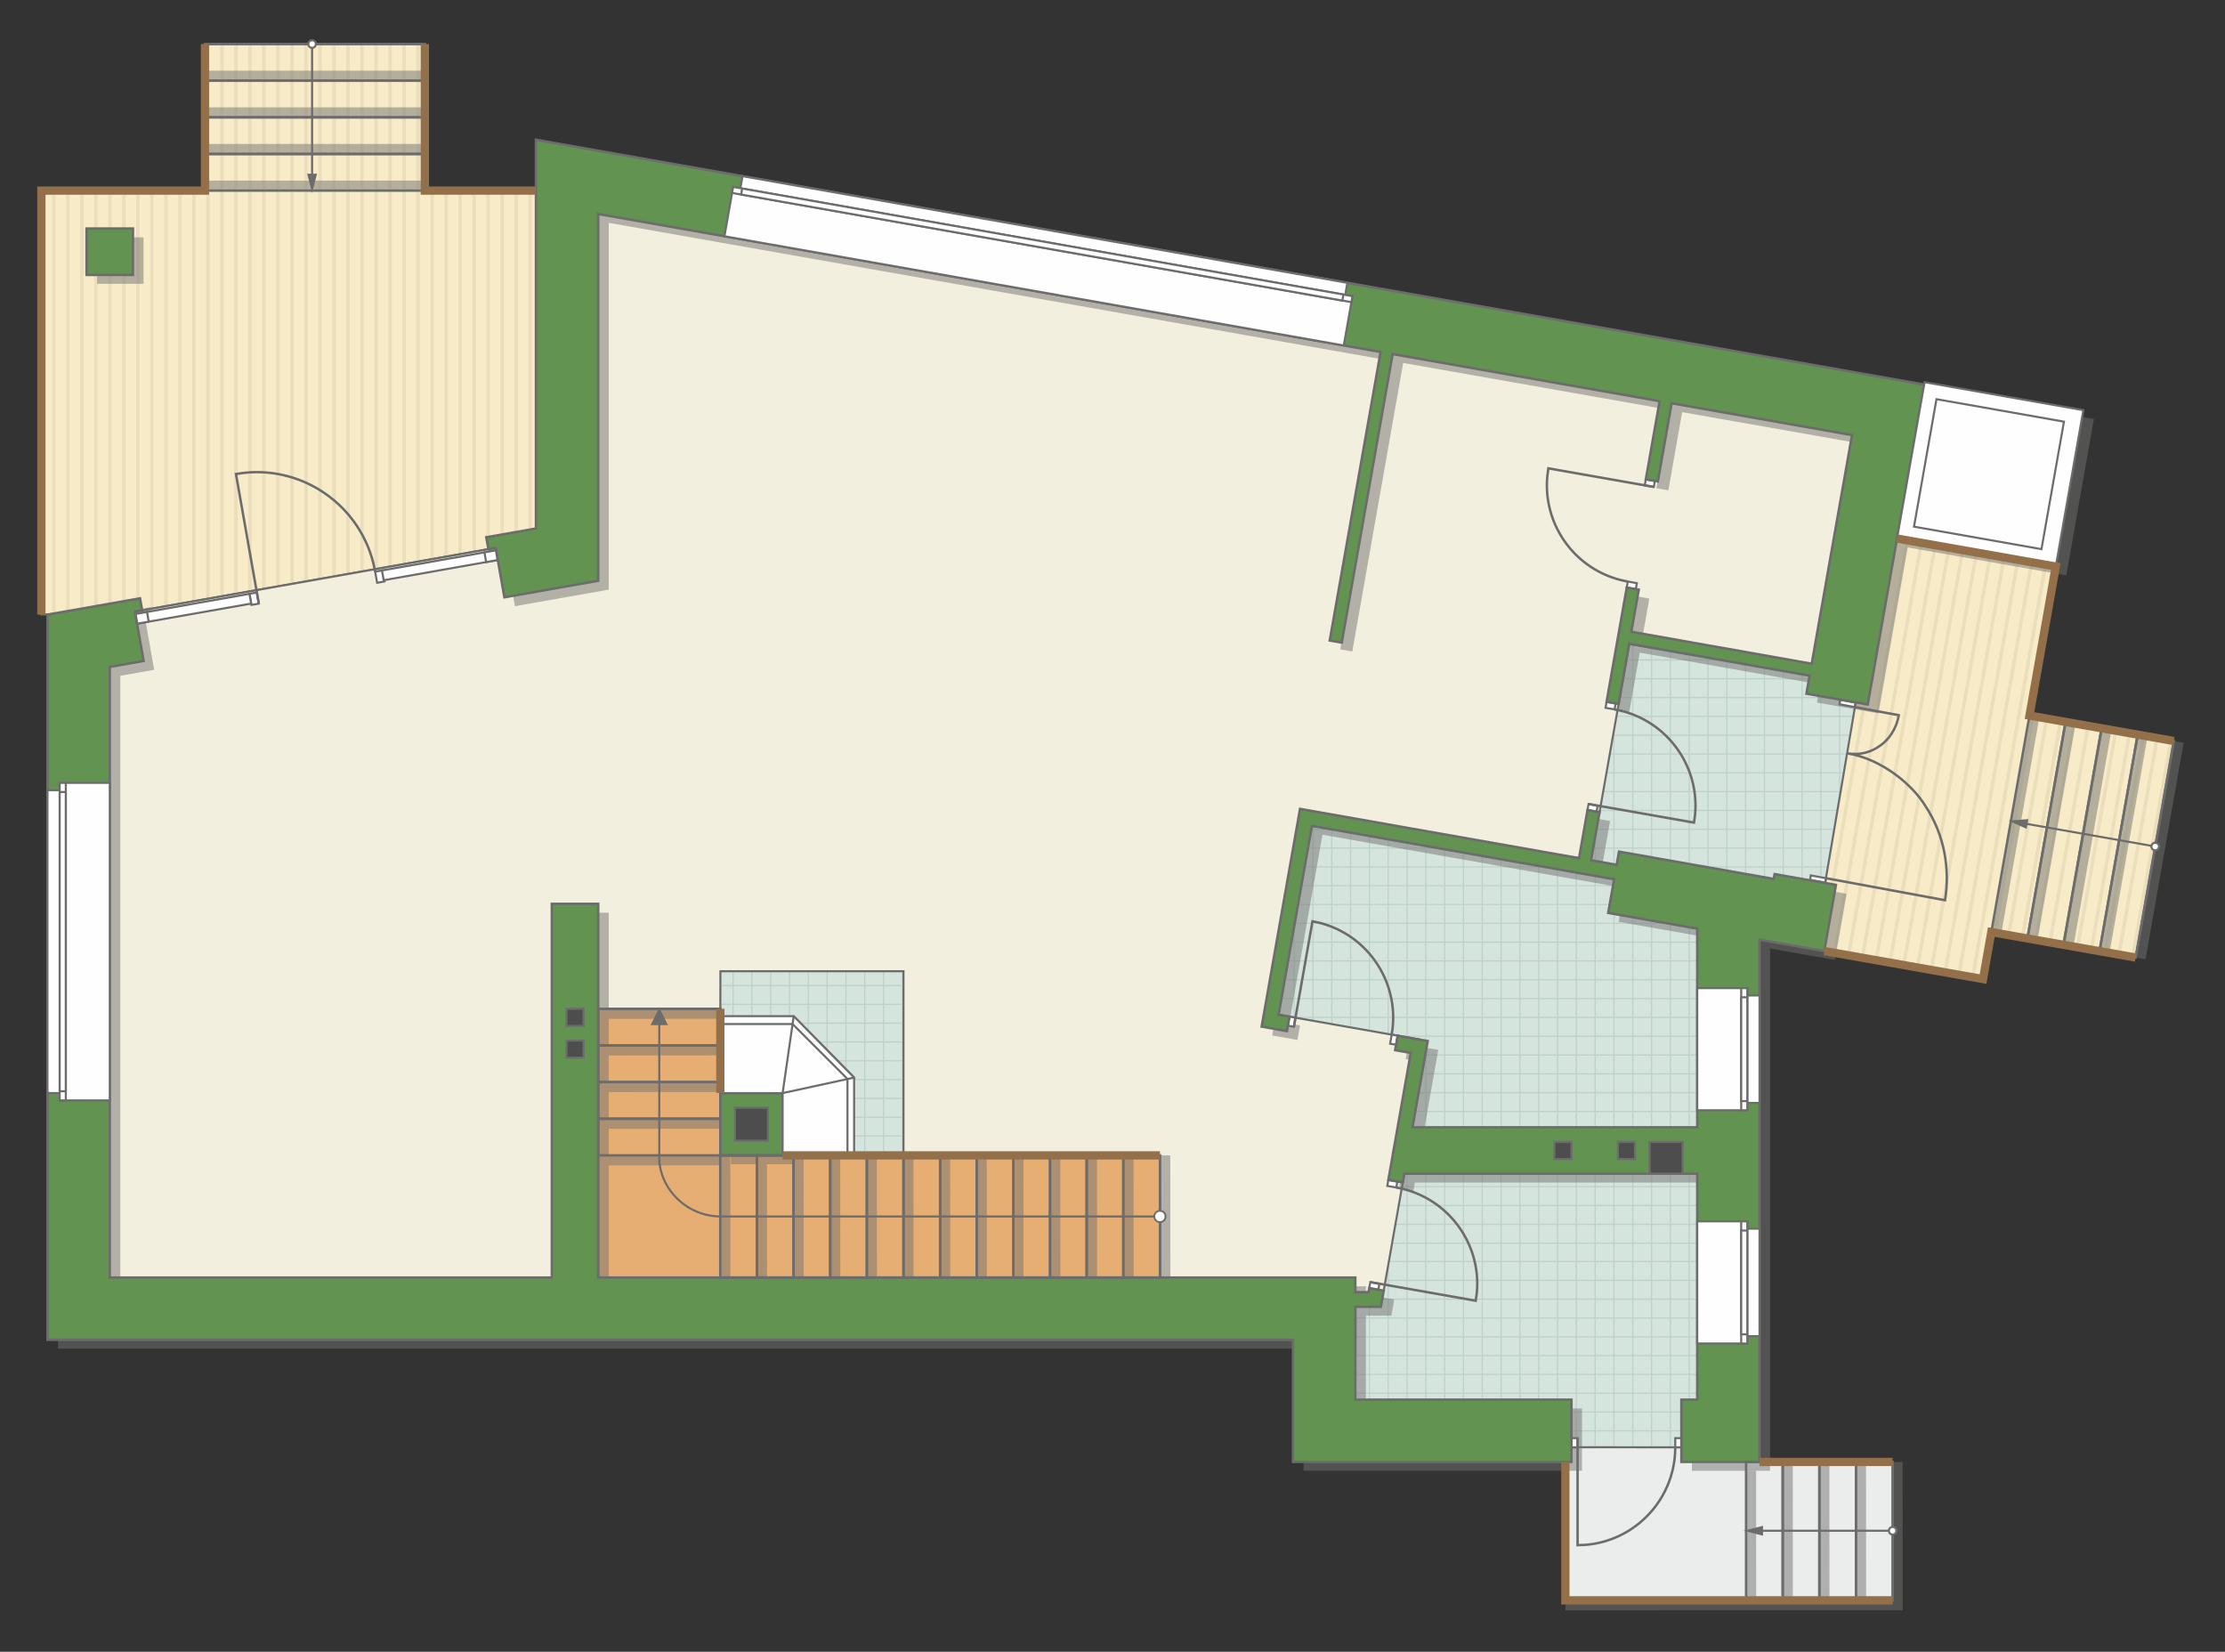 <?xml version="1.0" encoding="UTF-8"?>
<!DOCTYPE svg PUBLIC "-//W3C//DTD SVG 1.1//EN" "http://www.w3.org/Graphics/SVG/1.1/DTD/svg11.dtd">
<!-- Creator: CorelDRAW 2019 (64-Bit) -->
<svg xmlns="http://www.w3.org/2000/svg" xml:space="preserve" width="182.123mm" height="135.188mm" version="1.1" style="shape-rendering:geometricPrecision; text-rendering:geometricPrecision; image-rendering:optimizeQuality; fill-rule:evenodd; clip-rule:evenodd"
viewBox="0 0 19844.74 14730.57"
 xmlns:xlink="http://www.w3.org/1999/xlink"
 xmlns:xodm="http://www.corel.com/coreldraw/odm/2003">
 <rect x="0" y="0" width="19844.74" height="14730.57" fill="#333333" stroke="none"/>
 <defs>
  <style type="text/css">
   <![CDATA[
    .str5 {stroke:#94704A;stroke-width:73.76;stroke-miterlimit:22.926}
    .str1 {stroke:#6C6C6C;stroke-width:18.4;stroke-miterlimit:22.926}
    .str2 {stroke:#6C6C6C;stroke-width:18.45;stroke-miterlimit:22.926}
    .str3 {stroke:#6C6C6C;stroke-width:21.79;stroke-miterlimit:22.926}
    .str0 {stroke:#BDD2C8;stroke-width:10.9;stroke-miterlimit:22.926}
    .str4 {stroke:#6C6C6C;stroke-width:18.4;stroke-linejoin:round;stroke-miterlimit:22.926}
    .fil1 {fill:none}
    .fil9 {fill:#FEFEFE}
    .fil0 {fill:#D6E4DE}
    .fil11 {fill:#4D4D4D}
    .fil10 {fill:#629351}
    .fil14 {fill:#6C6C6C}
    .fil5 {fill:#E6AE73}
    .fil4 {fill:#EADEBC}
    .fil6 {fill:#EBECEC}
    .fil7 {fill:#F2EFDE}
    .fil3 {fill:#F8EBC7}
    .fil13 {fill:white}
    .fil2 {fill:white}
    .fil12 {fill:#6C6C6C;fill-rule:nonzero}
    .fil8 {fill:#727271;fill-opacity:0.502}
   ]]>
  </style>
    <clipPath id="id0">
     <path d="M8058.25 10303.9l-1632.82 0 0 -1642.5 1632.82 0 0 1642.5z"/>
    </clipPath>
    <clipPath id="id1">
     <path d="M15149.04 12909.88l-3068.43 -5.67 8.2 -1249.83 227.08 0 209.32 -1187.04 208.66 -1183.34 -1329.79 -234.49 295.29 -1674.45 2491.23 296.93 340.4 -1930.59 1608.78 284.37 411.51 238.15 -272.51 1610.84 -1141.18 405.46 11.43 4629.66z"/>
    </clipPath>
    <clipPath id="id2">
     <path d="M369.04 1699.94l1459.12 -0.03 0 -1306.98 1960.9 0 0 1306.98 990.91 -0.03 0 3013.41 -358.82 172.76 -3217.79 568.46 -834.39 25.63 0.05 -3780.2z"/>
    </clipPath>
    <clipPath id="id3">
     <path d="M16551.29 6263.92l367.14 -1454.62 1415.73 249.64 -233.17 1322.48 1287.09 226.98 -340.41 1931.05 -1287.2 -226.97 -73.77 418.86 -1415.88 -249.64 8.03 -610.3 272.44 -1607.47z"/>
    </clipPath>
 </defs>
 <g id="пол">
  <g id="_953937712">
   <polygon class="fil0" points="8058.25,10303.9 6425.44,10303.9 6425.44,8661.4 8058.25,8661.4 "/>
   <g style="clip-path:url(#id0)">
    <g>
     <path id="1" class="fil1 str0" d="M9554.48 11133.82l0 -6739.63m-167.78 6739.63l0 -6739.63m-167.78 6739.63l0 -6739.63m-167.78 6739.63l0 -6739.63m-167.78 6739.63l0 -6739.63m-167.78 6739.63l0 -6739.63m-167.78 6739.63l0 -6739.63m-167.78 6739.63l0 -6739.63m2516.64 6739.72l0 -6739.63m-167.78 6739.63l0 -6739.63m-167.78 6739.63l0 -6739.63m-167.78 6739.63l0 -6739.63m-167.78 6739.63l0 -6739.63m-167.78 6739.63l0 -6739.63m-167.78 6739.63l0 -6739.63m-167.78 6739.63l0 -6739.63m2516.73 6739.55l0 -6739.63m-167.78 6739.63l0 -6739.63m-167.78 6739.63l0 -6739.63m-167.78 6739.63l0 -6739.63m-167.78 6739.63l0 -6739.63m-167.78 6739.63l0 -6739.63m-167.78 6739.63l0 -6739.63m-167.78 6739.63l0 -6739.63m2516.64 6739.72l0 -6739.63m-167.78 6739.63l0 -6739.63m-167.78 6739.63l0 -6739.63m-167.78 6739.63l0 -6739.63m-167.78 6739.63l0 -6739.63m-167.78 6739.63l0 -6739.63m-167.78 6739.63l0 -6739.63m-167.78 6739.63l0 -6739.63"/>
     <path class="fil1 str0" d="M15117.77 8956.72l-11021.57 0m11021.57 167.78l-11021.57 0m11021.57 167.78l-11021.57 0m11021.57 167.78l-11021.57 0m11021.57 167.78l-11021.57 0m11021.57 167.78l-11021.57 0m11021.57 167.78l-11021.57 0m11021.57 167.78l-11021.57 0m11021.71 -2516.64l-11021.57 0m11021.57 167.78l-11021.57 0m11021.57 167.78l-11021.57 0m11021.57 167.78l-11021.57 0m11021.57 167.78l-11021.57 0m11021.57 167.78l-11021.57 0m11021.57 167.78l-11021.57 0m11021.57 167.78l-11021.57 0m11021.43 -2516.73l-11021.57 0m11021.57 167.78l-11021.57 0m11021.57 167.78l-11021.57 0m11021.57 167.78l-11021.57 0m11021.57 167.78l-11021.57 0m11021.57 167.78l-11021.57 0m11021.57 167.78l-11021.57 0m11021.57 167.78l-11021.57 0m11021.71 -2516.64l-11021.57 0m11021.57 167.78l-11021.57 0m11021.57 167.78l-11021.57 0m11021.57 167.78l-11021.57 0m11021.57 167.78l-11021.57 0m11021.57 167.78l-11021.57 0m11021.57 167.78l-11021.57 0m11021.57 167.78l-11021.57 0"/>
     <path class="fil1 str0" d="M14755.55 11133.91l0 -6739.63m-167.78 6739.63l0 -6739.63m-167.78 6739.63l0 -6739.63m-167.78 6739.63l0 -6739.63m-167.78 6739.63l0 -6739.63m-167.78 6739.63l0 -6739.63m-167.78 6739.63l0 -6739.63m-167.78 6739.63l0 -6739.63m1342.17 6739.72l0 -6739.63"/>
     <path class="fil1 str0" d="M4189.48 11205.3l0 -6739.63m-167.78 6739.63l0 -6739.63m-167.78 6739.63l0 -6739.63m-167.78 6739.63l0 -6739.63m-167.78 6739.63l0 -6739.63m-167.78 6739.63l0 -6739.63m-167.78 6739.63l0 -6739.63m-167.78 6739.63l0 -6739.63m2516.64 6739.72l0 -6739.63m-167.78 6739.63l0 -6739.63m-167.78 6739.63l0 -6739.63m-167.78 6739.63l0 -6739.63m-167.78 6739.63l0 -6739.63m-167.78 6739.63l0 -6739.63m-167.78 6739.63l0 -6739.63m-167.78 6739.63l0 -6739.63m2516.73 6739.55l0 -6739.63m-167.78 6739.63l0 -6739.63m-167.78 6739.63l0 -6739.63m-167.78 6739.63l0 -6739.63m-167.78 6739.63l0 -6739.63m-167.78 6739.63l0 -6739.63m-167.78 6739.63l0 -6739.63m-167.78 6739.63l0 -6739.63m2516.64 6739.72l0 -6739.63m-167.78 6739.63l0 -6739.63m-167.78 6739.63l0 -6739.63m-167.78 6739.63l0 -6739.63m-167.78 6739.63l0 -6739.63m-167.78 6739.63l0 -6739.63m-167.78 6739.63l0 -6739.63m-167.78 6739.63l0 -6739.63"/>
    </g>
   </g>
   <polygon class="fil1" points="8058.25,10303.9 6425.44,10303.9 6425.44,8661.4 8058.25,8661.4 "/>
   <polygon class="fil0" points="15149.04,12909.88 12080.61,12904.21 12088.82,11654.38 12315.9,11654.38 12525.22,10467.35 12733.88,9284 11404.09,9049.52 11699.38,7375.07 14190.61,7671.99 14531.02,5741.4 16139.79,6025.77 16551.31,6263.92 16278.8,7874.76 15137.61,8280.22 "/>
   <g style="clip-path:url(#id1)">
    <g>
     <path id="1" class="fil1 str0" d="M17746.32 9912.07l-6739.63 0m6739.63 167.78l-6739.63 0m6739.63 167.78l-6739.63 0m6739.63 167.78l-6739.63 0m6739.63 167.78l-6739.63 0m6739.63 167.78l-6739.63 0m6739.63 167.78l-6739.63 0m6739.63 167.78l-6739.63 0m6739.72 -2516.64l-6739.63 0m6739.63 167.78l-6739.63 0m6739.63 167.78l-6739.63 0m6739.63 167.78l-6739.63 0m6739.63 167.78l-6739.63 0m6739.63 167.78l-6739.63 0m6739.63 167.78l-6739.63 0m6739.63 167.78l-6739.63 0m6739.55 -2516.73l-6739.63 0m6739.63 167.78l-6739.63 0m6739.63 167.78l-6739.63 0m6739.63 167.78l-6739.63 0m6739.63 167.78l-6739.63 0m6739.63 167.78l-6739.63 0m6739.63 167.78l-6739.63 0m6739.63 167.78l-6739.63 0m6739.72 -2516.64l-6739.63 0m6739.63 167.78l-6739.63 0m6739.63 167.78l-6739.63 0m6739.63 167.78l-6739.63 0m6739.63 167.78l-6739.63 0m6739.63 167.78l-6739.63 0m6739.63 167.78l-6739.63 0m6739.63 167.78l-6739.63 0"/>
     <path class="fil1 str0" d="M15569.22 4348.78l0 11021.57m167.78 -11021.57l0 11021.57m167.78 -11021.57l0 11021.57m167.78 -11021.57l0 11021.57m167.78 -11021.57l0 11021.57m167.78 -11021.57l0 11021.57m167.78 -11021.57l0 11021.57m167.78 -11021.57l0 11021.57m-2516.64 -11021.71l0 11021.57m167.78 -11021.57l0 11021.57m167.78 -11021.57l0 11021.57m167.78 -11021.57l0 11021.57m167.78 -11021.57l0 11021.57m167.78 -11021.57l0 11021.57m167.78 -11021.57l0 11021.57m167.78 -11021.57l0 11021.57m-2516.73 -11021.43l0 11021.57m167.78 -11021.57l0 11021.57m167.78 -11021.57l0 11021.57m167.78 -11021.57l0 11021.57m167.78 -11021.57l0 11021.57m167.78 -11021.57l0 11021.57m167.78 -11021.57l0 11021.57m167.78 -11021.57l0 11021.57m-2516.64 -11021.71l0 11021.57m167.78 -11021.57l0 11021.57m167.78 -11021.57l0 11021.57m167.78 -11021.57l0 11021.57m167.78 -11021.57l0 11021.57m167.78 -11021.57l0 11021.57m167.78 -11021.57l0 11021.57m167.78 -11021.57l0 11021.57"/>
     <path class="fil1 str0" d="M17746.4 4711.01l-6739.63 0m6739.63 167.78l-6739.63 0m6739.63 167.78l-6739.63 0m6739.63 167.78l-6739.63 0m6739.63 167.78l-6739.63 0m6739.63 167.78l-6739.63 0m6739.63 167.78l-6739.63 0m6739.63 167.78l-6739.63 0m6739.72 -1342.17l-6739.63 0"/>
     <path class="fil1 str0" d="M17817.8 15277.08l-6739.63 0m6739.63 167.78l-6739.63 0m6739.63 167.78l-6739.63 0m6739.63 167.78l-6739.63 0m6739.63 167.78l-6739.63 0m6739.63 167.78l-6739.63 0m6739.63 167.78l-6739.63 0m6739.63 167.78l-6739.63 0m6739.72 -2516.64l-6739.63 0m6739.63 167.78l-6739.63 0m6739.63 167.78l-6739.63 0m6739.63 167.78l-6739.63 0m6739.63 167.78l-6739.63 0m6739.63 167.78l-6739.63 0m6739.63 167.78l-6739.63 0m6739.63 167.78l-6739.63 0m6739.55 -2516.73l-6739.63 0m6739.63 167.78l-6739.63 0m6739.63 167.78l-6739.63 0m6739.63 167.78l-6739.63 0m6739.63 167.78l-6739.63 0m6739.63 167.78l-6739.63 0m6739.63 167.78l-6739.63 0m6739.63 167.78l-6739.63 0m6739.72 -2516.64l-6739.63 0m6739.63 167.78l-6739.63 0m6739.63 167.78l-6739.63 0m6739.63 167.78l-6739.63 0m6739.63 167.78l-6739.63 0m6739.63 167.78l-6739.63 0m6739.63 167.78l-6739.63 0m6739.63 167.78l-6739.63 0"/>
    </g>
   </g>
   <polygon class="fil1" points="15149.04,12909.88 12080.61,12904.21 12088.82,11654.38 12315.9,11654.38 12525.22,10467.35 12733.88,9284 11404.09,9049.52 11699.38,7375.07 14190.61,7671.99 14531.02,5741.4 16139.79,6025.77 16551.31,6263.92 16278.8,7874.76 15137.61,8280.22 "/>
   <polygon class="fil2" points="369.04,1699.94 1828.15,1699.9 1828.15,392.92 3789.06,392.92 3789.06,1699.9 4779.97,1699.87 4779.97,4713.29 4421.16,4886.05 1203.37,5454.51 368.98,5480.14 "/>
   <g style="clip-path:url(#id2)">
    <g>
     <g>
      <rect class="fil3" transform="matrix(4.67283E-13 7.762 50.716 -4.65695E-11 -6531.66 -654.456)" width="1017.06" height="251.27"/>
      <rect class="fil4" transform="matrix(4.67283E-13 7.762 0.124 -1.14149E-13 -6531.66 -654.456)" width="1017.06" height="251.27"/>
      <rect class="fil4" transform="matrix(4.67283E-13 7.762 0.124 -1.14149E-13 964.47 -654.456)" width="1017.06" height="251.27"/>
      <rect class="fil4" transform="matrix(4.67283E-13 7.762 0.124 -1.14149E-13 -4657.63 -654.456)" width="1017.06" height="251.27"/>
      <rect class="fil4" transform="matrix(4.67283E-13 7.762 0.124 -1.14149E-13 2838.5 -654.456)" width="1017.06" height="251.27"/>
      <rect class="fil4" transform="matrix(4.67283E-13 7.762 0.124 -1.14149E-13 -2783.6 -654.456)" width="1017.06" height="251.27"/>
      <rect class="fil4" transform="matrix(4.67283E-13 7.762 0.124 -1.14149E-13 4712.54 -654.456)" width="1017.06" height="251.27"/>
      <rect class="fil4" transform="matrix(4.67283E-13 7.762 0.124 -1.14149E-13 -909.563 -654.456)" width="1017.06" height="251.27"/>
      <rect class="fil4" transform="matrix(4.67283E-13 7.762 0.124 -1.14149E-13 -6156.86 -654.456)" width="1017.06" height="251.27"/>
      <rect class="fil4" transform="matrix(4.67283E-13 7.762 0.124 -1.14149E-13 1339.28 -654.456)" width="1017.06" height="251.27"/>
      <rect class="fil4" transform="matrix(4.67283E-13 7.762 0.124 -1.14149E-13 -4282.82 -654.456)" width="1017.06" height="251.27"/>
      <rect class="fil4" transform="matrix(4.67283E-13 7.762 0.124 -1.14149E-13 3213.31 -654.456)" width="1017.06" height="251.27"/>
      <rect class="fil4" transform="matrix(4.67283E-13 7.762 0.124 -1.14149E-13 -2408.79 -654.456)" width="1017.06" height="251.27"/>
      <rect class="fil4" transform="matrix(4.67283E-13 7.762 0.124 -1.14149E-13 5087.34 -654.456)" width="1017.06" height="251.27"/>
      <rect class="fil4" transform="matrix(4.67283E-13 7.762 0.124 -1.14149E-13 -534.757 -654.456)" width="1017.06" height="251.27"/>
      <rect class="fil4" transform="matrix(4.67283E-13 7.762 0.124 -1.14149E-13 -5782.05 -654.456)" width="1017.06" height="251.27"/>
      <rect class="fil4" transform="matrix(4.67283E-13 7.762 0.124 -1.14149E-13 1714.08 -654.456)" width="1017.06" height="251.27"/>
      <rect class="fil4" transform="matrix(4.67283E-13 7.762 0.124 -1.14149E-13 -3908.02 -654.456)" width="1017.06" height="251.27"/>
      <rect class="fil4" transform="matrix(4.67283E-13 7.762 0.124 -1.14149E-13 3588.12 -654.456)" width="1017.06" height="251.27"/>
      <rect class="fil4" transform="matrix(4.67283E-13 7.762 0.124 -1.14149E-13 -2033.98 -654.456)" width="1017.06" height="251.27"/>
      <rect class="fil4" transform="matrix(4.67283E-13 7.762 0.124 -1.14149E-13 5462.15 -654.456)" width="1017.06" height="251.27"/>
      <rect class="fil4" transform="matrix(4.67283E-13 7.762 0.124 -1.14149E-13 -159.95 -654.456)" width="1017.06" height="251.27"/>
      <rect class="fil4" transform="matrix(4.67283E-13 7.762 0.124 -1.14149E-13 -5407.24 -654.456)" width="1017.06" height="251.27"/>
      <rect class="fil4" transform="matrix(4.67283E-13 7.762 0.124 -1.14149E-13 2088.89 -654.456)" width="1017.06" height="251.27"/>
      <rect class="fil4" transform="matrix(4.67283E-13 7.762 0.124 -1.14149E-13 -3533.21 -654.456)" width="1017.06" height="251.27"/>
      <rect class="fil4" transform="matrix(4.67283E-13 7.762 0.124 -1.14149E-13 3962.92 -654.456)" width="1017.06" height="251.27"/>
      <rect class="fil4" transform="matrix(4.67283E-13 7.762 0.124 -1.14149E-13 -1659.18 -654.456)" width="1017.06" height="251.27"/>
      <rect class="fil4" transform="matrix(4.67283E-13 7.762 0.124 -1.14149E-13 5836.96 -654.456)" width="1017.06" height="251.27"/>
      <rect class="fil4" transform="matrix(4.67283E-13 7.762 0.124 -1.14149E-13 214.857 -654.456)" width="1017.06" height="251.27"/>
      <rect class="fil4" transform="matrix(4.67283E-13 7.762 0.124 -1.14149E-13 -5032.44 -654.456)" width="1017.06" height="251.27"/>
      <rect class="fil4" transform="matrix(4.67283E-13 7.762 0.124 -1.14149E-13 2463.7 -654.456)" width="1017.06" height="251.27"/>
      <rect class="fil4" transform="matrix(4.67283E-13 7.762 0.124 -1.14149E-13 -3158.4 -654.456)" width="1017.06" height="251.27"/>
      <rect class="fil4" transform="matrix(4.67283E-13 7.762 0.124 -1.14149E-13 4337.73 -654.456)" width="1017.06" height="251.27"/>
      <rect class="fil4" transform="matrix(4.67283E-13 7.762 0.124 -1.14149E-13 -1284.37 -654.456)" width="1017.06" height="251.27"/>
      <rect class="fil4" transform="matrix(4.67283E-13 7.762 0.124 -1.14149E-13 589.663 -654.456)" width="1017.06" height="251.27"/>
      <rect class="fil4" transform="matrix(4.67283E-13 7.762 0.124 -1.14149E-13 -6406.73 -654.456)" width="1017.06" height="251.27"/>
      <rect class="fil4" transform="matrix(4.67283E-13 7.762 0.124 -1.14149E-13 1089.41 -654.456)" width="1017.06" height="251.27"/>
      <rect class="fil4" transform="matrix(4.67283E-13 7.762 0.124 -1.14149E-13 -4532.69 -654.456)" width="1017.06" height="251.27"/>
      <rect class="fil4" transform="matrix(4.67283E-13 7.762 0.124 -1.14149E-13 2963.44 -654.456)" width="1017.06" height="251.27"/>
      <rect class="fil4" transform="matrix(4.67283E-13 7.762 0.124 -1.14149E-13 -2658.66 -654.456)" width="1017.06" height="251.27"/>
      <rect class="fil4" transform="matrix(4.67283E-13 7.762 0.124 -1.14149E-13 4837.47 -654.456)" width="1017.06" height="251.27"/>
      <rect class="fil4" transform="matrix(4.67283E-13 7.762 0.124 -1.14149E-13 -784.628 -654.456)" width="1017.06" height="251.27"/>
      <rect class="fil4" transform="matrix(4.67283E-13 7.762 0.124 -1.14149E-13 -6031.92 -654.456)" width="1017.06" height="251.27"/>
      <rect class="fil4" transform="matrix(4.67283E-13 7.762 0.124 -1.14149E-13 1464.21 -654.456)" width="1017.06" height="251.27"/>
      <rect class="fil4" transform="matrix(4.67283E-13 7.762 0.124 -1.14149E-13 -4157.89 -654.456)" width="1017.06" height="251.27"/>
      <rect class="fil4" transform="matrix(4.67283E-13 7.762 0.124 -1.14149E-13 3338.25 -654.456)" width="1017.06" height="251.27"/>
      <rect class="fil4" transform="matrix(4.67283E-13 7.762 0.124 -1.14149E-13 -2283.85 -654.456)" width="1017.06" height="251.27"/>
      <rect class="fil4" transform="matrix(4.67283E-13 7.762 0.124 -1.14149E-13 5212.28 -654.456)" width="1017.06" height="251.27"/>
      <rect class="fil4" transform="matrix(4.67283E-13 7.762 0.124 -1.14149E-13 -409.821 -654.456)" width="1017.06" height="251.27"/>
      <rect class="fil4" transform="matrix(4.67283E-13 7.762 0.124 -1.14149E-13 -5657.11 -654.456)" width="1017.06" height="251.27"/>
      <rect class="fil4" transform="matrix(4.67283E-13 7.762 0.124 -1.14149E-13 1839.02 -654.456)" width="1017.06" height="251.27"/>
      <rect class="fil4" transform="matrix(4.67283E-13 7.762 0.124 -1.14149E-13 -3783.08 -654.456)" width="1017.06" height="251.27"/>
      <rect class="fil4" transform="matrix(4.67283E-13 7.762 0.124 -1.14149E-13 3713.05 -654.456)" width="1017.06" height="251.27"/>
      <rect class="fil4" transform="matrix(4.67283E-13 7.762 0.124 -1.14149E-13 -1909.05 -654.456)" width="1017.06" height="251.27"/>
      <rect class="fil4" transform="matrix(4.67283E-13 7.762 0.124 -1.14149E-13 5587.08 -654.456)" width="1017.06" height="251.27"/>
      <rect class="fil4" transform="matrix(4.67283E-13 7.762 0.124 -1.14149E-13 -35.014 -654.456)" width="1017.06" height="251.27"/>
      <rect class="fil4" transform="matrix(4.67283E-13 7.762 0.124 -1.14149E-13 -5282.31 -654.456)" width="1017.06" height="251.27"/>
      <rect class="fil4" transform="matrix(4.67283E-13 7.762 0.124 -1.14149E-13 2213.83 -654.456)" width="1017.06" height="251.27"/>
      <rect class="fil4" transform="matrix(4.67283E-13 7.762 0.124 -1.14149E-13 -3408.27 -654.456)" width="1017.06" height="251.27"/>
      <rect class="fil4" transform="matrix(4.67283E-13 7.762 0.124 -1.14149E-13 4087.86 -654.456)" width="1017.06" height="251.27"/>
      <rect class="fil4" transform="matrix(4.67283E-13 7.762 0.124 -1.14149E-13 -1534.24 -654.456)" width="1017.06" height="251.27"/>
      <rect class="fil4" transform="matrix(4.67283E-13 7.762 0.124 -1.14149E-13 5961.89 -654.456)" width="1017.06" height="251.27"/>
      <rect class="fil4" transform="matrix(4.67283E-13 7.762 0.124 -1.14149E-13 339.792 -654.456)" width="1017.06" height="251.27"/>
      <rect class="fil4" transform="matrix(4.67283E-13 7.762 0.124 -1.14149E-13 -4907.5 -654.456)" width="1017.06" height="251.27"/>
      <rect class="fil4" transform="matrix(4.67283E-13 7.762 0.124 -1.14149E-13 2588.63 -654.456)" width="1017.06" height="251.27"/>
      <rect class="fil4" transform="matrix(4.67283E-13 7.762 0.124 -1.14149E-13 -3033.47 -654.456)" width="1017.06" height="251.27"/>
      <rect class="fil4" transform="matrix(4.67283E-13 7.762 0.124 -1.14149E-13 4462.66 -654.456)" width="1017.06" height="251.27"/>
      <rect class="fil4" transform="matrix(4.67283E-13 7.762 0.124 -1.14149E-13 -1159.43 -654.456)" width="1017.06" height="251.27"/>
      <rect class="fil4" transform="matrix(4.67283E-13 7.762 0.124 -1.14149E-13 714.599 -654.456)" width="1017.06" height="251.27"/>
      <rect class="fil4" transform="matrix(4.67283E-13 7.762 0.124 -1.14149E-13 -6281.79 -654.456)" width="1017.06" height="251.27"/>
      <rect class="fil4" transform="matrix(4.67283E-13 7.762 0.124 -1.14149E-13 1214.34 -654.456)" width="1017.06" height="251.27"/>
      <rect class="fil4" transform="matrix(4.67283E-13 7.762 0.124 -1.14149E-13 -4407.76 -654.456)" width="1017.06" height="251.27"/>
      <rect class="fil4" transform="matrix(4.67283E-13 7.762 0.124 -1.14149E-13 3088.37 -654.456)" width="1017.06" height="251.27"/>
      <rect class="fil4" transform="matrix(4.67283E-13 7.762 0.124 -1.14149E-13 -2533.73 -654.456)" width="1017.06" height="251.27"/>
      <rect class="fil4" transform="matrix(4.67283E-13 7.762 0.124 -1.14149E-13 4962.41 -654.456)" width="1017.06" height="251.27"/>
      <rect class="fil4" transform="matrix(4.67283E-13 7.762 0.124 -1.14149E-13 -659.692 -654.456)" width="1017.06" height="251.27"/>
      <rect class="fil4" transform="matrix(4.67283E-13 7.762 0.124 -1.14149E-13 -5906.98 -654.456)" width="1017.06" height="251.27"/>
      <rect class="fil4" transform="matrix(4.67283E-13 7.762 0.124 -1.14149E-13 1589.15 -654.456)" width="1017.06" height="251.27"/>
      <rect class="fil4" transform="matrix(4.67283E-13 7.762 0.124 -1.14149E-13 -4032.95 -654.456)" width="1017.06" height="251.27"/>
      <rect class="fil4" transform="matrix(4.67283E-13 7.762 0.124 -1.14149E-13 3463.18 -654.456)" width="1017.06" height="251.27"/>
      <rect class="fil4" transform="matrix(4.67283E-13 7.762 0.124 -1.14149E-13 -2158.92 -654.456)" width="1017.06" height="251.27"/>
      <rect class="fil4" transform="matrix(4.67283E-13 7.762 0.124 -1.14149E-13 5337.21 -654.456)" width="1017.06" height="251.27"/>
      <rect class="fil4" transform="matrix(4.67283E-13 7.762 0.124 -1.14149E-13 -284.886 -654.456)" width="1017.06" height="251.27"/>
      <rect class="fil4" transform="matrix(4.67283E-13 7.762 0.124 -1.14149E-13 -5532.18 -654.456)" width="1017.06" height="251.27"/>
      <rect class="fil4" transform="matrix(4.67283E-13 7.762 0.124 -1.14149E-13 1963.95 -654.456)" width="1017.06" height="251.27"/>
      <rect class="fil4" transform="matrix(4.67283E-13 7.762 0.124 -1.14149E-13 -3658.15 -654.456)" width="1017.06" height="251.27"/>
      <rect class="fil4" transform="matrix(4.67283E-13 7.762 0.124 -1.14149E-13 3837.99 -654.456)" width="1017.06" height="251.27"/>
      <rect class="fil4" transform="matrix(4.67283E-13 7.762 0.124 -1.14149E-13 -1784.11 -654.456)" width="1017.06" height="251.27"/>
      <rect class="fil4" transform="matrix(4.67283E-13 7.762 0.124 -1.14149E-13 5712.02 -654.456)" width="1017.06" height="251.27"/>
      <rect class="fil4" transform="matrix(4.67283E-13 7.762 0.124 -1.14149E-13 89.921 -654.456)" width="1017.06" height="251.27"/>
      <rect class="fil4" transform="matrix(4.67283E-13 7.762 0.124 -1.14149E-13 -5157.37 -654.456)" width="1017.06" height="251.27"/>
      <rect class="fil4" transform="matrix(4.67283E-13 7.762 0.124 -1.14149E-13 2338.76 -654.456)" width="1017.06" height="251.27"/>
      <rect class="fil4" transform="matrix(4.67283E-13 7.762 0.124 -1.14149E-13 -3283.34 -654.456)" width="1017.06" height="251.27"/>
      <rect class="fil4" transform="matrix(4.67283E-13 7.762 0.124 -1.14149E-13 4212.79 -654.456)" width="1017.06" height="251.27"/>
      <rect class="fil4" transform="matrix(4.67283E-13 7.762 0.124 -1.14149E-13 -1409.31 -654.456)" width="1017.06" height="251.27"/>
      <rect class="fil4" transform="matrix(4.67283E-13 7.762 0.124 -1.14149E-13 6086.83 -654.456)" width="1017.06" height="251.27"/>
      <rect class="fil4" transform="matrix(4.67283E-13 7.762 0.124 -1.14149E-13 464.728 -654.456)" width="1017.06" height="251.27"/>
      <rect class="fil4" transform="matrix(4.67283E-13 7.762 0.124 -1.14149E-13 -4782.56 -654.456)" width="1017.06" height="251.27"/>
      <rect class="fil4" transform="matrix(4.67283E-13 7.762 0.124 -1.14149E-13 2713.57 -654.456)" width="1017.06" height="251.27"/>
      <rect class="fil4" transform="matrix(4.67283E-13 7.762 0.124 -1.14149E-13 -2908.53 -654.456)" width="1017.06" height="251.27"/>
      <rect class="fil4" transform="matrix(4.67283E-13 7.762 0.124 -1.14149E-13 4587.6 -654.456)" width="1017.06" height="251.27"/>
      <rect class="fil4" transform="matrix(4.67283E-13 7.762 0.124 -1.14149E-13 -1034.5 -654.456)" width="1017.06" height="251.27"/>
      <rect class="fil4" transform="matrix(4.67283E-13 7.762 0.124 -1.14149E-13 839.534 -654.456)" width="1017.06" height="251.27"/>
     </g>
    </g>
   </g>
   <polygon class="fil1 str1" points="369.04,1699.94 1828.15,1699.9 1828.15,392.92 3789.06,392.92 3789.06,1699.9 4779.97,1699.87 4779.97,4713.29 4421.16,4886.05 1203.37,5454.51 368.98,5480.14 "/>
   <polygon class="fil5 str2" points="5335.48,8996.56 6425.44,8996.56 6425.44,10303.9 10345.5,10303.9 10348.28,11393.1 5335.48,11393.1 "/>
   <polygon class="fil6 str2" points="16880.37,13037.67 16880.37,14271.9 13961.46,14271.9 13961.46,13038.22 14015.95,12906.92 14996.18,12907.17 15693.11,13037.67 "/>
   <polygon class="fil2" points="16551.29,6263.92 16918.44,4809.3 18334.16,5058.94 18100.99,6381.42 19388.08,6608.4 19047.67,8539.45 17760.47,8312.48 17686.7,8731.33 16270.82,8481.7 16278.85,7871.39 "/>
   <g style="clip-path:url(#id3)">
    <g>
     <g>
      <rect class="fil3" transform="matrix(-1.348 7.644 49.946 8.807 8598.52 1368.81)" width="1017.06" height="251.27"/>
      <rect class="fil4" transform="matrix(-1.348 7.644 0.122 0.022 8598.52 1368.81)" width="1017.06" height="251.27"/>
      <rect class="fil4" transform="matrix(-1.348 7.644 0.122 0.022 15980.8 2670.5)" width="1017.06" height="251.27"/>
      <rect class="fil4" transform="matrix(-1.348 7.644 0.122 0.022 10444.1 1694.23)" width="1017.06" height="251.27"/>
      <rect class="fil4" transform="matrix(-1.348 7.644 0.122 0.022 17826.3 2995.92)" width="1017.06" height="251.27"/>
      <rect class="fil4" transform="matrix(-1.348 7.644 0.122 0.022 12289.6 2019.66)" width="1017.06" height="251.27"/>
      <rect class="fil4" transform="matrix(-1.348 7.644 0.122 0.022 19671.9 3321.35)" width="1017.06" height="251.27"/>
      <rect class="fil4" transform="matrix(-1.348 7.644 0.122 0.022 14135.2 2345.08)" width="1017.06" height="251.27"/>
      <rect class="fil4" transform="matrix(-1.348 7.644 0.122 0.022 8967.63 1433.9)" width="1017.06" height="251.27"/>
      <rect class="fil4" transform="matrix(-1.348 7.644 0.122 0.022 16349.9 2735.59)" width="1017.06" height="251.27"/>
      <rect class="fil4" transform="matrix(-1.348 7.644 0.122 0.022 10813.2 1759.32)" width="1017.06" height="251.27"/>
      <rect class="fil4" transform="matrix(-1.348 7.644 0.122 0.022 18195.4 3061.01)" width="1017.06" height="251.27"/>
      <rect class="fil4" transform="matrix(-1.348 7.644 0.122 0.022 12658.8 2084.74)" width="1017.06" height="251.27"/>
      <rect class="fil4" transform="matrix(-1.348 7.644 0.122 0.022 20041 3386.43)" width="1017.06" height="251.27"/>
      <rect class="fil4" transform="matrix(-1.348 7.644 0.122 0.022 14504.3 2410.16)" width="1017.06" height="251.27"/>
      <rect class="fil4" transform="matrix(-1.348 7.644 0.122 0.022 9336.74 1498.98)" width="1017.06" height="251.27"/>
      <rect class="fil4" transform="matrix(-1.348 7.644 0.122 0.022 16719 2800.67)" width="1017.06" height="251.27"/>
      <rect class="fil4" transform="matrix(-1.348 7.644 0.122 0.022 11182.3 1824.4)" width="1017.06" height="251.27"/>
      <rect class="fil4" transform="matrix(-1.348 7.644 0.122 0.022 18564.6 3126.09)" width="1017.06" height="251.27"/>
      <rect class="fil4" transform="matrix(-1.348 7.644 0.122 0.022 13027.9 2149.83)" width="1017.06" height="251.27"/>
      <rect class="fil4" transform="matrix(-1.348 7.644 0.122 0.022 20410.1 3451.52)" width="1017.06" height="251.27"/>
      <rect class="fil4" transform="matrix(-1.348 7.644 0.122 0.022 14873.4 2475.25)" width="1017.06" height="251.27"/>
      <rect class="fil4" transform="matrix(-1.348 7.644 0.122 0.022 9705.86 1564.07)" width="1017.06" height="251.27"/>
      <rect class="fil4" transform="matrix(-1.348 7.644 0.122 0.022 17088.1 2865.76)" width="1017.06" height="251.27"/>
      <rect class="fil4" transform="matrix(-1.348 7.644 0.122 0.022 11551.4 1889.49)" width="1017.06" height="251.27"/>
      <rect class="fil4" transform="matrix(-1.348 7.644 0.122 0.022 18933.7 3191.18)" width="1017.06" height="251.27"/>
      <rect class="fil4" transform="matrix(-1.348 7.644 0.122 0.022 13397 2214.91)" width="1017.06" height="251.27"/>
      <rect class="fil4" transform="matrix(-1.348 7.644 0.122 0.022 20779.2 3516.6)" width="1017.06" height="251.27"/>
      <rect class="fil4" transform="matrix(-1.348 7.644 0.122 0.022 15242.5 2540.33)" width="1017.06" height="251.27"/>
      <rect class="fil4" transform="matrix(-1.348 7.644 0.122 0.022 10075 1629.15)" width="1017.06" height="251.27"/>
      <rect class="fil4" transform="matrix(-1.348 7.644 0.122 0.022 17457.2 2930.84)" width="1017.06" height="251.27"/>
      <rect class="fil4" transform="matrix(-1.348 7.644 0.122 0.022 11920.5 1954.57)" width="1017.06" height="251.27"/>
      <rect class="fil4" transform="matrix(-1.348 7.644 0.122 0.022 19302.8 3256.26)" width="1017.06" height="251.27"/>
      <rect class="fil4" transform="matrix(-1.348 7.644 0.122 0.022 13766.1 2279.99)" width="1017.06" height="251.27"/>
      <rect class="fil4" transform="matrix(-1.348 7.644 0.122 0.022 15611.7 2605.42)" width="1017.06" height="251.27"/>
      <rect class="fil4" transform="matrix(-1.348 7.644 0.122 0.022 8721.56 1390.51)" width="1017.06" height="251.27"/>
      <rect class="fil4" transform="matrix(-1.348 7.644 0.122 0.022 16103.8 2692.2)" width="1017.06" height="251.27"/>
      <rect class="fil4" transform="matrix(-1.348 7.644 0.122 0.022 10567.1 1715.93)" width="1017.06" height="251.27"/>
      <rect class="fil4" transform="matrix(-1.348 7.644 0.122 0.022 17949.4 3017.62)" width="1017.06" height="251.27"/>
      <rect class="fil4" transform="matrix(-1.348 7.644 0.122 0.022 12412.7 2041.35)" width="1017.06" height="251.27"/>
      <rect class="fil4" transform="matrix(-1.348 7.644 0.122 0.022 19794.9 3343.04)" width="1017.06" height="251.27"/>
      <rect class="fil4" transform="matrix(-1.348 7.644 0.122 0.022 14258.2 2366.77)" width="1017.06" height="251.27"/>
      <rect class="fil4" transform="matrix(-1.348 7.644 0.122 0.022 9090.67 1455.59)" width="1017.06" height="251.27"/>
      <rect class="fil4" transform="matrix(-1.348 7.644 0.122 0.022 16472.9 2757.28)" width="1017.06" height="251.27"/>
      <rect class="fil4" transform="matrix(-1.348 7.644 0.122 0.022 10936.2 1781.01)" width="1017.06" height="251.27"/>
      <rect class="fil4" transform="matrix(-1.348 7.644 0.122 0.022 18318.5 3082.7)" width="1017.06" height="251.27"/>
      <rect class="fil4" transform="matrix(-1.348 7.644 0.122 0.022 12781.8 2106.44)" width="1017.06" height="251.27"/>
      <rect class="fil4" transform="matrix(-1.348 7.644 0.122 0.022 20164 3408.13)" width="1017.06" height="251.27"/>
      <rect class="fil4" transform="matrix(-1.348 7.644 0.122 0.022 14627.4 2431.86)" width="1017.06" height="251.27"/>
      <rect class="fil4" transform="matrix(-1.348 7.644 0.122 0.022 9459.78 1520.68)" width="1017.06" height="251.27"/>
      <rect class="fil4" transform="matrix(-1.348 7.644 0.122 0.022 16842 2822.37)" width="1017.06" height="251.27"/>
      <rect class="fil4" transform="matrix(-1.348 7.644 0.122 0.022 11305.3 1846.1)" width="1017.06" height="251.27"/>
      <rect class="fil4" transform="matrix(-1.348 7.644 0.122 0.022 18687.6 3147.79)" width="1017.06" height="251.27"/>
      <rect class="fil4" transform="matrix(-1.348 7.644 0.122 0.022 13150.9 2171.52)" width="1017.06" height="251.27"/>
      <rect class="fil4" transform="matrix(-1.348 7.644 0.122 0.022 20533.2 3473.21)" width="1017.06" height="251.27"/>
      <rect class="fil4" transform="matrix(-1.348 7.644 0.122 0.022 14996.5 2496.94)" width="1017.06" height="251.27"/>
      <rect class="fil4" transform="matrix(-1.348 7.644 0.122 0.022 9828.89 1585.76)" width="1017.06" height="251.27"/>
      <rect class="fil4" transform="matrix(-1.348 7.644 0.122 0.022 17211.1 2887.45)" width="1017.06" height="251.27"/>
      <rect class="fil4" transform="matrix(-1.348 7.644 0.122 0.022 11674.5 1911.18)" width="1017.06" height="251.27"/>
      <rect class="fil4" transform="matrix(-1.348 7.644 0.122 0.022 19056.7 3212.87)" width="1017.06" height="251.27"/>
      <rect class="fil4" transform="matrix(-1.348 7.644 0.122 0.022 13520 2236.61)" width="1017.06" height="251.27"/>
      <rect class="fil4" transform="matrix(-1.348 7.644 0.122 0.022 20902.3 3538.29)" width="1017.06" height="251.27"/>
      <rect class="fil4" transform="matrix(-1.348 7.644 0.122 0.022 15365.6 2562.03)" width="1017.06" height="251.27"/>
      <rect class="fil4" transform="matrix(-1.348 7.644 0.122 0.022 10198 1650.84)" width="1017.06" height="251.27"/>
      <rect class="fil4" transform="matrix(-1.348 7.644 0.122 0.022 17580.3 2952.53)" width="1017.06" height="251.27"/>
      <rect class="fil4" transform="matrix(-1.348 7.644 0.122 0.022 12043.6 1976.27)" width="1017.06" height="251.27"/>
      <rect class="fil4" transform="matrix(-1.348 7.644 0.122 0.022 19425.8 3277.96)" width="1017.06" height="251.27"/>
      <rect class="fil4" transform="matrix(-1.348 7.644 0.122 0.022 13889.1 2301.69)" width="1017.06" height="251.27"/>
      <rect class="fil4" transform="matrix(-1.348 7.644 0.122 0.022 15734.7 2627.11)" width="1017.06" height="251.27"/>
      <rect class="fil4" transform="matrix(-1.348 7.644 0.122 0.022 8844.59 1412.2)" width="1017.06" height="251.27"/>
      <rect class="fil4" transform="matrix(-1.348 7.644 0.122 0.022 16226.8 2713.89)" width="1017.06" height="251.27"/>
      <rect class="fil4" transform="matrix(-1.348 7.644 0.122 0.022 10690.2 1737.62)" width="1017.06" height="251.27"/>
      <rect class="fil4" transform="matrix(-1.348 7.644 0.122 0.022 18072.4 3039.31)" width="1017.06" height="251.27"/>
      <rect class="fil4" transform="matrix(-1.348 7.644 0.122 0.022 12535.7 2063.05)" width="1017.06" height="251.27"/>
      <rect class="fil4" transform="matrix(-1.348 7.644 0.122 0.022 19918 3364.74)" width="1017.06" height="251.27"/>
      <rect class="fil4" transform="matrix(-1.348 7.644 0.122 0.022 14381.3 2388.47)" width="1017.06" height="251.27"/>
      <rect class="fil4" transform="matrix(-1.348 7.644 0.122 0.022 9213.71 1477.29)" width="1017.06" height="251.27"/>
      <rect class="fil4" transform="matrix(-1.348 7.644 0.122 0.022 16596 2778.98)" width="1017.06" height="251.27"/>
      <rect class="fil4" transform="matrix(-1.348 7.644 0.122 0.022 11059.3 1802.71)" width="1017.06" height="251.27"/>
      <rect class="fil4" transform="matrix(-1.348 7.644 0.122 0.022 18441.5 3104.4)" width="1017.06" height="251.27"/>
      <rect class="fil4" transform="matrix(-1.348 7.644 0.122 0.022 12904.8 2128.13)" width="1017.06" height="251.27"/>
      <rect class="fil4" transform="matrix(-1.348 7.644 0.122 0.022 20287.1 3429.82)" width="1017.06" height="251.27"/>
      <rect class="fil4" transform="matrix(-1.348 7.644 0.122 0.022 14750.4 2453.55)" width="1017.06" height="251.27"/>
      <rect class="fil4" transform="matrix(-1.348 7.644 0.122 0.022 9582.82 1542.37)" width="1017.06" height="251.27"/>
      <rect class="fil4" transform="matrix(-1.348 7.644 0.122 0.022 16965.1 2844.06)" width="1017.06" height="251.27"/>
      <rect class="fil4" transform="matrix(-1.348 7.644 0.122 0.022 11428.4 1867.79)" width="1017.06" height="251.27"/>
      <rect class="fil4" transform="matrix(-1.348 7.644 0.122 0.022 18810.6 3169.48)" width="1017.06" height="251.27"/>
      <rect class="fil4" transform="matrix(-1.348 7.644 0.122 0.022 13273.9 2193.22)" width="1017.06" height="251.27"/>
      <rect class="fil4" transform="matrix(-1.348 7.644 0.122 0.022 20656.2 3494.91)" width="1017.06" height="251.27"/>
      <rect class="fil4" transform="matrix(-1.348 7.644 0.122 0.022 15119.5 2518.64)" width="1017.06" height="251.27"/>
      <rect class="fil4" transform="matrix(-1.348 7.644 0.122 0.022 9951.93 1607.46)" width="1017.06" height="251.27"/>
      <rect class="fil4" transform="matrix(-1.348 7.644 0.122 0.022 17334.2 2909.14)" width="1017.06" height="251.27"/>
      <rect class="fil4" transform="matrix(-1.348 7.644 0.122 0.022 11797.5 1932.88)" width="1017.06" height="251.27"/>
      <rect class="fil4" transform="matrix(-1.348 7.644 0.122 0.022 19179.7 3234.57)" width="1017.06" height="251.27"/>
      <rect class="fil4" transform="matrix(-1.348 7.644 0.122 0.022 13643.1 2258.3)" width="1017.06" height="251.27"/>
      <rect class="fil4" transform="matrix(-1.348 7.644 0.122 0.022 21025.3 3559.99)" width="1017.06" height="251.27"/>
      <rect class="fil4" transform="matrix(-1.348 7.644 0.122 0.022 15488.6 2583.72)" width="1017.06" height="251.27"/>
      <rect class="fil4" transform="matrix(-1.348 7.644 0.122 0.022 10321 1672.54)" width="1017.06" height="251.27"/>
      <rect class="fil4" transform="matrix(-1.348 7.644 0.122 0.022 17703.3 2974.23)" width="1017.06" height="251.27"/>
      <rect class="fil4" transform="matrix(-1.348 7.644 0.122 0.022 12166.6 1997.96)" width="1017.06" height="251.27"/>
      <rect class="fil4" transform="matrix(-1.348 7.644 0.122 0.022 19548.9 3299.65)" width="1017.06" height="251.27"/>
      <rect class="fil4" transform="matrix(-1.348 7.644 0.122 0.022 14012.2 2323.38)" width="1017.06" height="251.27"/>
      <rect class="fil4" transform="matrix(-1.348 7.644 0.122 0.022 15857.7 2648.81)" width="1017.06" height="251.27"/>
     </g>
    </g>
   </g>
   <polygon class="fil1 str1" points="16551.29,6263.92 16918.44,4809.3 18334.16,5058.94 18100.99,6381.42 19388.08,6608.4 19047.67,8539.45 17760.47,8312.48 17686.7,8731.33 16270.82,8481.7 16278.85,7871.39 "/>
   <polygon class="fil7 str2" points="707.09,8702.08 793.96,11578.23 5082.79,11817.83 5335.48,8996.56 6424.68,8996.56 6425.44,8661.4 8058.25,8661.4 8058.25,10303.03 10345.4,10303.9 10348.28,11393.1 12249.57,11575.42 12341.29,11510.55 12525.22,10467.35 12510.28,9954.37 12666.61,9272.12 11404.09,9049.52 11648.12,7289.42 14083.39,7653.03 14261.14,7272.44 14531.02,5741.4 16204.03,6028.07 16717.03,3759 5202.49,1657.81 5063.29,4882.07 4421.16,4886.05 1205.98,5454.05 706.82,5811.88 "/>
  </g>
 </g>
 <g id="тень">
  <g id="_960817824">
   <g>
    <polygon class="fil8" points="1374.85,5973.37 1297.26,5533.51 1361.66,5522.16 1342.81,5414.9 517.41,5560.44 517.41,12027.58 11626.35,12027.58 11626.35,13116.67 14109.84,13116.67 14109.84,12561.18 12181.95,12561.18 12182.71,11733.38 12409.79,11733.38 12435.18,11589.55 12306.39,11566.89 12300.07,11602.73 12181.95,11602.73 12181.95,11472.1 5429.37,11472.1 5429.37,8139.66 5015.53,8139.66 5015.53,11472.1 1072.91,11472.1 1072.91,6026.61 "/>
    <polygon class="fil8" points="11571.87,9274.2 11346.63,9234.54 11689,7292.69 14177.29,7732.03 14252.91,7303.04 14360.24,7322 14284.51,7750.99 14512.96,7791.36 14533.71,7673.62 15914.08,7917.27 15921.68,7874.23 16468.79,7970.66 16364.73,8560.7 15787,8458.81 15787,13116.67 15090.07,13116.67 15090.07,12561.18 15231.4,12561.18 15231.4,10546.35 12619.11,10546.35 12605.38,10624.25 12476.7,10601.59 12676.32,9469.02 12537.17,9444.4 12559.94,9315.71 12827.78,9363 12692.12,10132.39 15231.51,10132.39 15231.4,8360.86 14437.27,8220.73 14490.34,7920.1 11795.02,7444.15 11497.99,9128.51 11594.64,9145.51 "/>
    <polygon class="fil8" points="4592.53,5406 5429.37,5258.45 5429.37,1987.35 12407.51,3217.83 11953.78,5791.08 12061.11,5809.99 12514.83,3236.73 14895.9,3656.64 14772.99,4353.72 14880.21,4372.63 15003.12,3675.55 16612.07,3959.15 16252.5,5998.33 14643.87,5713.13 14710.01,5337.94 14602.79,5319.04 14423.11,6337.73 14530.44,6356.64 14624.91,5820.4 16233.69,6104.77 16205.31,6265.36 16752.53,6361.84 17255.61,3508.5 4873.88,1325.26 4873.88,4792.28 4430.72,4870.38 4450.66,4977.49 4515.1,4966.36 "/>
    <polygon class="fil8" points="865.99,2116.94 1279.83,2116.94 1279.83,2530.8 865.99,2530.8 "/>
    <polygon class="fil8" points="6519.33,10382.9 6518.57,9827.51 7073.96,9827.51 7073.96,10382.9 "/>
    <polygon class="fil8" points="17013.5,4881.85 18429.26,5131.5 18675.09,3737.16 17259.32,3487.51 "/>
    <polygon class="fil8" points="17365.34,3638.92 18502.26,3839.39 18301.77,4976.31 17164.85,4775.84 "/>
   </g>
   <g>
    <polygon class="fil8" points="3789.07,719.44 1828.17,720.17 1828.17,630.34 3789.07,630.44 "/>
    <polygon class="fil8" points="3789.07,1046.48 1828.17,1047.21 1828.17,957.38 3789.07,957.48 "/>
    <polygon class="fil8" points="3789.07,1372.89 1828.17,1373.62 1828.17,1283.8 3789.07,1283.89 "/>
    <polygon class="fil8" points="3789.07,1699.94 1828.17,1700.67 1828.17,1610.84 3789.07,1610.94 "/>
   </g>
   <g>
    <polygon class="fil8" points="15662.57,13116.67 15663.3,14260.9 15573.47,14260.9 15573.57,13116.67 "/>
    <polygon class="fil8" points="15989.61,13037.67 15990.34,14260.9 15900.51,14260.9 15900.61,13037.67 "/>
    <polygon class="fil8" points="16316.02,13037.67 16316.75,14260.9 16226.92,14260.9 16227.02,13037.67 "/>
    <polygon class="fil8" points="16643.06,13037.67 16643.79,14260.9 16553.96,14260.9 16554.06,13037.67 "/>
    <polygon class="fil8" points="16969.38,13037.67 16970.11,14271.9 16880.28,14271.9 16880.37,13037.67 "/>
    <polygon class="fil8" points="16970.1,14361 13961.48,14361.73 13961.48,14271.9 16970.1,14272 "/>
   </g>
   <g>
    <polygon class="fil8" points="18187.52,6403.9 17847.73,8335.15 17759.26,8319.55 18099.87,6388.45 "/>
    <polygon class="fil8" points="18509.59,6460.69 18169.8,8391.94 18081.34,8376.34 18421.94,6445.24 "/>
    <polygon class="fil8" points="18831.05,6517.37 18491.26,8448.62 18402.79,8433.02 18743.4,6501.92 "/>
    <polygon class="fil8" points="19153.12,6574.16 18813.33,8505.41 18724.86,8489.81 19065.47,6558.71 "/>
    <polygon class="fil8" points="19475.73,6623.85 19135.94,8555.09 19047.47,8539.5 19388.08,6608.4 "/>
   </g>
   <g>
    <polygon class="fil8" points="9456.89,10303.9 9457.62,11393.1 9367.79,11393.1 9367.88,10303.9 "/>
    <polygon class="fil8" points="9783.93,10303.9 9784.66,11393.1 9694.83,11393.1 9694.93,10303.9 "/>
    <polygon class="fil8" points="10110.34,10303.9 10111.07,11393.1 10021.24,11393.1 10021.34,10303.9 "/>
    <polygon class="fil8" points="10437.38,10303.9 10438.11,11393.1 10348.28,11393.1 10348.38,10303.9 "/>
    <polygon class="fil8" points="8147.24,10303.9 8147.97,11393.1 8058.15,11393.1 8058.24,10303.9 "/>
    <polygon class="fil8" points="8474.29,10303.9 8475.02,11393.1 8385.19,11393.1 8385.29,10303.9 "/>
    <polygon class="fil8" points="8800.7,10303.9 8801.43,11393.1 8711.6,11393.1 8711.7,10303.9 "/>
    <polygon class="fil8" points="9127.74,10303.9 9128.47,11393.1 9038.64,11393.1 9038.74,10303.9 "/>
    <polygon class="fil8" points="6840.45,10382.9 6841.18,11393.1 6751.35,11393.1 6751.45,10382.9 "/>
    <polygon class="fil8" points="7167.49,10303.9 7168.22,11393.1 7078.39,11393.1 7078.49,10303.9 "/>
    <polygon class="fil8" points="7493.9,10303.9 7494.63,11393.1 7404.8,11393.1 7404.9,10303.9 "/>
    <polygon class="fil8" points="7820.94,10303.9 7821.67,11393.1 7731.84,11393.1 7731.94,10303.9 "/>
    <polygon class="fil8" points="6513.68,10303.9 6514.41,11393.1 6424.58,11393.1 6424.68,10303.9 "/>
    <polygon class="fil8" points="6424.68,10392.78 5429.37,10393.51 5429.37,10303.68 6424.68,10303.78 "/>
    <polygon class="fil8" points="6424.68,10066.23 5429.37,10066.96 5429.37,9977.13 6424.68,9977.23 "/>
    <polygon class="fil8" points="6424.68,9738.46 5429.37,9739.19 5429.37,9649.36 6424.68,9649.46 "/>
    <polygon class="fil8" points="6424.68,9411.91 5429.37,9412.64 5429.37,9322.81 6424.68,9322.9 "/>
    <polygon class="fil8" points="6424.68,9085.56 5429.37,9086.29 5429.37,8996.46 6424.68,8996.56 "/>
   </g>
  </g>
 </g>
 <g id="двери">
  <g id="_960838624">
   <g>
    <polygon class="fil9 str1" points="14070.43,12907.17 14070.43,12825.3 14015.95,12825.3 14015.95,12907.17 "/>
    <polyline class="fil1 str3" points="14070.43,12825.3 14070.43,13780 14137.48,13777.46 14177.28,13773.5 14212.96,13768.38 14236.13,13764.24 14267.8,13757.52 14298.06,13749.91 14317.43,13744.43 14344.96,13735.79 14375.7,13724.92 14408.61,13711.81 14444.86,13695.52 14476.08,13679.83 14509.55,13661.19 14530.97,13648.24 14556.22,13631.84 14591.96,13606.42 14618.25,13585.91 14642.88,13565.18 14673.51,13537.12 14704.01,13506.31 14739.75,13465.99 14768.14,13430.02 14787.17,13403.56 14811.89,13365.77 14826.72,13340.83 14848.28,13300.79 14867.17,13260.92 14884.05,13220.06 14899.03,13177.72 14912.62,13131.63 14922.11,13092.08 14929.48,13053.65 14935.9,13008.42 14939.96,12962.89 14941.7,12907.17 "/>
    <polygon class="fil9 str1" points="14941.7,12825.3 14996.18,12825.3 14996.18,12907.17 14941.7,12907.17 "/>
   </g>
   <g>
    <polygon class="fil9 str1" points="11554.4,9075.97 11540.18,9156.59 11486.52,9147.14 11500.74,9066.5 "/>
    <polyline class="fil1 str3" points="11540.18,9156.59 11705.97,8216.4 11771.56,8230.55 11810.06,8241.35 11844.32,8252.6 11866.4,8260.7 11896.43,8272.81 11924.92,8285.56 11943.03,8294.32 11968.64,8307.61 11997.03,8323.66 12027.16,8342.28 12060.03,8364.63 12088.05,8385.49 12117.78,8409.65 12136.62,8426.14 12158.64,8446.67 12189.43,8477.9 12211.75,8502.67 12232.41,8527.36 12257.7,8560.32 12282.38,8595.96 12310.58,8641.87 12332.3,8682.22 12346.44,8711.59 12364.22,8753.09 12374.5,8780.23 12388.79,8823.41 12400.46,8865.95 12409.98,8909.13 12417.39,8953.41 12422.76,9001.16 12425.24,9041.77 12425.83,9080.89 12424.3,9126.55 12420.38,9172.09 12412.43,9227.27 "/>
    <polygon class="fil9 str1" points="12398.21,9307.89 12451.86,9317.35 12466.08,9236.73 12412.43,9227.27 "/>
   </g>
   <g>
    <polygon class="fil9 str1" points="2290.88,5284.12 2308.36,5383.27 2242.38,5394.9 2224.89,5295.75 "/>
    <polyline class="fil1 str3" points="2308.36,5383.27 2104.49,4227.08 2186.24,4215.84 2235.27,4212.13 2279.59,4210.71 2308.53,4210.78 2348.32,4212.16 2386.59,4214.91 2411.21,4217.42 2446.4,4221.99 2485.94,4228.6 2528.6,4237.44 2575.98,4249.44 2617.14,4261.77 2661.66,4277.19 2690.37,4288.31 2724.44,4302.77 2773.15,4325.93 2809.38,4345.15 2843.63,4365 2886.71,4392.44 2930.22,4423.24 2982.12,4464.44 3024.19,4501.93 3052.88,4529.91 3090.89,4570.4 3114.17,4597.45 3148.84,4641.33 3180.23,4685.58 3209.38,4731.46 3236.57,4779.54 3262.88,4832.44 3282.82,4878.32 3299.96,4923.28 3317.38,4976.69 3332.01,5030.97 3346.03,5098.07 "/>
    <polygon class="fil9 str1" points="3363.5,5197.21 3429.48,5185.58 3412,5086.43 3346.03,5098.07 "/>
   </g>
   <g>
    <polygon class="fil9 str1" points="12302.57,11448.44 12221.95,11434.22 12212.48,11487.88 12293.12,11502.1 "/>
    <polyline class="fil1 str3" points="12221.95,11434.22 13162.14,11600.01 13171.28,11533.53 13174.3,11493.65 13175.45,11457.62 13175.39,11434.09 13174.27,11401.73 13172.04,11370.61 13170,11350.58 13166.28,11321.97 13160.91,11289.81 13153.71,11255.13 13143.96,11216.6 13133.93,11183.13 13121.39,11146.93 13112.36,11123.58 13100.59,11095.87 13081.76,11056.26 13066.12,11026.81 13049.99,10998.96 13027.67,10963.91 13002.63,10928.53 12969.12,10886.33 12938.64,10852.13 12915.87,10828.79 12882.96,10797.89 12860.97,10778.95 12825.28,10750.76 12789.3,10725.24 12751.98,10701.52 12712.9,10679.41 12669.87,10658.03 12632.56,10641.82 12596,10627.88 12552.57,10613.71 12508.43,10601.81 12453.87,10590.41 "/>
    <polygon class="fil9 str1" points="12373.25,10576.2 12382.7,10522.55 12463.33,10536.76 12453.87,10590.41 "/>
   </g>
   <g>
    <polygon class="fil9 str1" points="14249.09,7184.6 14168.47,7170.38 14159,7224.03 14239.64,7238.25 "/>
    <polyline class="fil1 str3" points="14168.47,7170.38 15108.66,7336.17 15117.81,7269.69 15120.82,7229.81 15121.97,7193.77 15121.91,7170.25 15120.79,7137.88 15118.56,7106.76 15116.52,7086.74 15112.8,7058.12 15107.43,7025.97 15100.23,6991.29 15090.48,6952.76 15080.45,6919.28 15067.91,6883.08 15058.88,6859.73 15047.11,6832.02 15028.28,6792.42 15012.64,6762.96 14996.51,6735.11 14974.19,6700.07 14949.15,6664.69 14915.65,6622.49 14885.16,6588.28 14862.4,6564.94 14829.48,6534.04 14807.49,6515.1 14771.8,6486.92 14735.82,6461.4 14698.5,6437.68 14659.42,6415.57 14616.39,6394.19 14579.08,6377.97 14542.52,6364.04 14499.09,6349.86 14454.95,6337.96 14400.39,6326.57 "/>
    <polygon class="fil9 str1" points="14319.77,6312.36 14329.23,6258.7 14409.85,6272.91 14400.39,6326.57 "/>
   </g>
   <g>
    <polygon class="fil9 str1" points="14669.65,4328.35 14750.27,4342.57 14759.74,4288.92 14679.11,4274.7 "/>
    <polyline class="fil1 str3" points="14750.27,4342.57 13810.08,4176.78 13800.94,4243.26 13797.92,4283.14 13796.78,4319.18 13796.83,4342.7 13797.95,4375.06 13800.19,4406.18 13802.23,4426.21 13805.94,4454.83 13811.31,4486.98 13818.52,4521.66 13828.27,4560.19 13838.29,4593.67 13850.83,4629.86 13859.87,4653.21 13871.63,4680.92 13890.46,4720.53 13906.1,4749.99 13922.24,4777.84 13944.55,4812.88 13969.59,4848.26 14003.1,4890.46 14033.59,4924.66 14056.35,4948 14089.27,4978.91 14111.26,4997.84 14146.94,5026.03 14182.92,5051.55 14220.24,5075.27 14259.33,5097.38 14302.36,5118.76 14339.67,5134.97 14376.22,5148.91 14419.66,5163.09 14463.8,5174.99 14518.35,5186.38 "/>
    <polygon class="fil9 str1" points="14598.98,5200.59 14589.52,5254.25 14508.9,5240.04 14518.35,5186.38 "/>
   </g>
   <g>
    <polygon class="fil9 str1" points="16406.65,6280.58 16413.29,6241.05 16548.77,6266.1 16542.12,6305.63 "/>
    <polygon class="fil9 str1" points="16150.04,7806.8 16285.51,7831.85 16278.86,7871.38 16144.33,7846.51 "/>
    <path class="fil1 str3" d="M16542.12 6305.63l392.87 72.65c-21.73,130.52 -96.14,222.5 -164.04,270.12 -84.4,61.79 -185.88,89.43 -298.11,69.37 320.08,50.7 592.64,293.27 696.32,465.21 174.71,259.99 223.26,565.56 178.69,845.32l-1062.33 -196.44"/>
   </g>
  </g>
 </g>
 <g id="стена">
  <g id="_960850432">
   <polygon class="fil10 str3" points="1280.95,5894.37 1203.37,5454.51 1267.77,5443.17 1248.92,5335.9 423.52,5481.45 423.52,11948.58 11532.45,11948.58 11532.45,13037.67 14015.95,13037.67 14015.95,12482.18 12088.06,12482.18 12088.82,11654.38 12315.9,11654.38 12341.29,11510.55 12212.49,11487.89 12206.17,11523.74 12088.06,11523.74 12088.06,11393.1 5335.48,11393.1 5335.48,8060.66 4921.64,8060.66 4921.64,11393.1 979.01,11393.1 979.01,5947.61 "/>
   <polygon class="fil10 str3" points="11477.97,9195.2 11252.73,9155.54 11595.11,7213.69 14083.39,7653.03 14159.01,7224.04 14266.34,7243 14190.61,7671.99 14419.07,7712.36 14439.81,7594.63 15820.18,7838.27 15827.79,7795.23 16374.89,7891.66 16270.83,8481.7 15693.11,8379.82 15693.11,13037.67 14996.18,13037.67 14996.18,12482.18 15137.51,12482.18 15137.51,10467.35 12525.22,10467.35 12511.49,10545.26 12382.8,10522.59 12582.42,9390.03 12443.28,9365.4 12466.05,9236.71 12733.88,9284 12598.22,10053.4 15137.61,10053.4 15137.51,8281.86 14343.38,8141.73 14396.45,7841.1 11701.13,7365.15 11404.09,9049.52 11500.74,9066.51 "/>
   <polygon class="fil10 str3" points="4498.64,5327 5335.48,5179.45 5335.48,1908.35 12313.61,3138.83 11859.89,5712.08 11967.22,5730.99 12420.94,3157.74 14802.01,3577.64 14679.1,4274.72 14786.32,4293.64 14909.23,3596.55 16518.18,3880.15 16158.6,5919.34 14549.98,5634.14 14616.12,5258.94 14508.9,5240.04 14329.22,6258.74 14436.54,6277.64 14531.02,5741.4 16139.79,6025.77 16111.42,6186.36 16658.63,6282.84 17161.72,3429.5 4779.98,1246.26 4779.98,4713.29 4336.83,4791.38 4356.77,4898.49 4421.21,4887.37 "/>
   <polygon class="fil10 str3" points="772.09,2037.94 1185.94,2037.94 1185.94,2451.81 772.09,2451.81 "/>
   <polygon class="fil10 str3" points="6425.44,10303.9 6424.68,9748.52 6980.06,9748.52 6980.06,10303.9 "/>
   <polygon class="fil9 str1" points="16919.6,4802.85 18335.36,5052.5 18581.19,3658.16 17165.42,3408.52 "/>
   <polygon class="fil9 str1" points="17271.44,3559.92 18408.37,3760.39 18207.88,4897.31 17070.95,4696.84 "/>
  </g>
 </g>
 <g id="окно">
  <g id="_960853984">
   <g>
    <polygon class="fil9 str1" points="2224.9,5295.76 2240.26,5382.81 1224.57,5561.91 1209.91,5475.51 "/>
    <polygon class="fil9 str1" points="1318.71,5500.44 1326.39,5543.96 1224.57,5561.91 1209.91,5475.51 1311.15,5457.58 "/>
   </g>
   <g>
    <polygon class="fil9 str1" points="3422.26,5174.41 3406.89,5087.36 4422.58,4908.25 4437.25,4994.66 "/>
    <polygon class="fil9 str1" points="4328.45,4969.73 4320.77,4926.21 4422.58,4908.25 4437.25,4994.66 4336.01,5012.59 "/>
   </g>
   <g>
    <polygon class="fil9 str1" points="423.52,7689.65 423.52,9748.08 532.37,9748.08 532.37,9813.46 979.01,9813.46 979.01,6981.71 532.37,6981.71 532.37,7047.09 423.52,7047.09 "/>
    <polygon class="fil9 str1" points="532.37,7579.27 532.37,6981.71 586.85,6981.71 586.85,9813.46 532.37,9813.46 "/>
    <polygon class="fil9 str1" points="559.61,9731.74 586.85,9731.74 586.85,7063.43 532.37,7063.43 532.37,9731.74 "/>
   </g>
   <g>
    <polygon class="fil9 str1" points="15693.11,11600.25 15693.11,11916 15584.26,11916 15584.26,11981.38 15137.61,11981.38 15137.61,10892.3 15584.26,10892.3 15584.26,10957.68 15693.11,10957.68 "/>
    <polygon class="fil9 str1" points="15584.26,11489.87 15584.26,10892.3 15529.77,10892.3 15529.77,11981.38 15584.26,11981.38 "/>
    <polygon class="fil9 str1" points="15557.01,11899.66 15529.77,11899.66 15529.77,10974.03 15584.26,10974.03 15584.26,11899.66 "/>
   </g>
   <g>
    <polygon class="fil9 str1" points="15693.11,9520.26 15693.11,9836.01 15584.26,9836.01 15584.26,9901.39 15137.61,9901.39 15137.61,8812.31 15584.26,8812.31 15584.26,8877.69 15693.11,8877.69 "/>
    <polygon class="fil9 str1" points="15584.26,9409.88 15584.26,8812.31 15529.77,8812.31 15529.77,9901.39 15584.26,9901.39 "/>
    <polygon class="fil9 str1" points="15557.01,9819.67 15529.77,9819.67 15529.77,8894.04 15584.26,8894.04 15584.26,9819.67 "/>
   </g>
   <g>
    <polygon class="fil9 str1" points="9990.01,2165 12017.17,2522.45 11998.26,2629.65 12062.65,2641 11985.09,3080.86 6461.4,2106.88 6538.96,1667.02 6603.34,1678.37 6622.25,1571.18 "/>
    <polygon class="fil9 str1" points="9862.4,2253.05 6538.96,1667.02 6529.5,1720.68 12053.19,2694.65 12062.65,2641 "/>
    <polygon class="fil9 str1" points="11977.44,2653.64 11972.71,2680.47 6609.98,1734.87 6619.44,1681.22 11982.17,2626.81 "/>
   </g>
  </g>
 </g>
 <g id="ВК">
  <g id="_960863616">
   <polygon class="fil11 str2" points="5052.39,8996.56 5204.83,8996.56 5204.83,9149 5052.39,9149 "/>
   <polygon class="fil11 str2" points="5052.39,9279.76 5204.83,9279.76 5204.83,9432.2 5052.39,9432.2 "/>
   <polygon class="fil11 str2" points="6555.32,9879.16 6849.41,9879.16 6849.41,10173.25 6555.32,10173.25 "/>
   <polygon class="fil11 str2" points="14713.09,10184.15 15007.19,10184.15 15007.19,10467.35 14713.09,10467.35 "/>
   <polygon class="fil11 str2" points="14430.01,10184.15 14582.45,10184.15 14582.45,10336.59 14430.01,10336.59 "/>
   <polygon class="fil11 str2" points="13863.62,10184.15 14016.05,10184.15 14016.05,10336.59 13863.62,10336.59 "/>
  </g>
 </g>
 <g id="Линии">
  <g id="_960866816">
   <g>
    <polygon class="fil1 str3" points="10018.72,11393.1 10018.72,10303.9 9691.94,10303.9 9691.94,11393.1 "/>
    <polygon class="fil1 str3" points="10345.5,11393.1 10345.5,10303.9 10018.72,10303.9 10018.72,11393.1 "/>
    <polygon class="fil1 str3" points="9365.16,11393.1 9365.16,10303.9 9038.38,10303.9 9038.38,11393.1 "/>
    <polygon class="fil1 str3" points="9691.94,11393.1 9691.94,10303.9 9365.16,10303.9 9365.16,11393.1 "/>
    <polygon class="fil1 str3" points="8711.71,11393.1 8711.71,10303.9 8384.93,10303.9 8384.93,11393.1 "/>
    <polygon class="fil1 str3" points="9038.49,11393.1 9038.49,10303.9 8711.71,10303.9 8711.71,11393.1 "/>
    <polygon class="fil1 str3" points="8058.15,11393.1 8058.15,10303.9 7731.36,10303.9 7731.36,11393.1 "/>
    <polygon class="fil1 str3" points="8384.93,11393.1 8384.93,10303.9 8058.15,10303.9 8058.15,11393.1 "/>
    <polygon class="fil1 str3" points="7404.58,11393.1 7404.58,10303.9 7077.8,10303.9 7077.8,11393.1 "/>
    <polygon class="fil1 str3" points="7731.36,11393.1 7731.36,10303.9 7404.58,10303.9 7404.58,11393.1 "/>
    <polygon class="fil1 str3" points="6751.02,11393.1 6751.02,10303.9 6424.24,10303.9 6424.24,11393.1 "/>
    <polygon class="fil1 str3" points="7077.8,11393.1 7077.8,10303.9 6751.02,10303.9 6751.02,11393.1 "/>
    <polygon class="fil1 str3" points="6424.68,9323.34 5335.48,9323.34 5335.48,9650.12 6424.68,9650.12 "/>
    <polygon class="fil1 str3" points="6424.68,8996.56 5335.48,8996.56 5335.48,9323.34 6424.68,9323.34 "/>
    <polygon class="fil1 str3" points="6424.68,9976.9 5335.48,9976.9 5335.48,10303.68 6424.68,10303.68 "/>
    <polygon class="fil1 str3" points="6424.68,9650.12 5335.48,9650.12 5335.48,9976.9 6424.68,9976.9 "/>
   </g>
   <g>
    <polygon class="fil9 str4" points="6424.68,9748.52 6424.68,9062.37 7079,9062.37 7617.87,9609.96 7617.87,10303.03 6980.06,10303.03 6980.06,9748.52 "/>
    <polygon class="fil9 str4" points="6980.06,9748.52 7617.87,9609.96 7079,9062.37 "/>
    <polyline class="fil1 str4" points="6424.68,9132.65 7069.01,9132.65 7558.65,9622.3 7558.65,10303.03 "/>
   </g>
   <line class="fil1 str5" x1="6980.06" y1="10303.9" x2="10345.4" y2= "10303.9" />
   <line class="fil1 str5" x1="6424.68" y1="8996.56" x2="6424.68" y2= "9748.52" />
   <g>
    <g>
     <path class="fil12" d="M10345.71 10906.76l0 0 -2.96 -0.08 -2.94 -0.22 -2.91 -0.37 -2.87 -0.52 -2.81 -0.64 -2.77 -0.78 -2.7 -0.92 -2.65 -1.05 -2.57 -1.17 -2.51 -1.29 -2.44 -1.41 -2.35 -1.5 -2.28 -1.62 -2.19 -1.72 -2.1 -1.82 -2.02 -1.92 -1.92 -2.02 -1.83 -2.1 -1.72 -2.19 -1.62 -2.28 -1.51 -2.35 -1.39 -2.43 -1.29 -2.52 -1.18 -2.57 -1.05 -2.65 -0.92 -2.71 -0.78 -2.77 -0.65 -2.81 -0.51 -2.88 -0.37 -2.91 -0.23 -2.94 -0.08 -2.97 38.75 0 0.02 1.01 0.08 0.99 0.13 0.96 0.16 0.95 0.22 0.93 0.26 0.92 0.31 0.89 0.34 0.87 0.39 0.85 0.42 0.84 0.47 0.81 0.5 0.78 0.54 0.76 0.58 0.74 0.62 0.71 0.64 0.68 0.69 0.65 0.71 0.61 0.73 0.58 0.77 0.54 0.78 0.51 0.81 0.46 0.84 0.44 0.85 0.38 0.87 0.35 0.89 0.29 0.92 0.26 0.93 0.22 0.95 0.16 0.96 0.13 0.98 0.08 1.01 0.02 0 0 0 38.75zm58.12 -58.12l0 0 -0.08 2.97 -0.23 2.94 -0.37 2.91 -0.51 2.88 -0.65 2.81 -0.78 2.77 -0.92 2.71 -1.05 2.65 -1.18 2.57 -1.29 2.52 -1.39 2.43 -1.51 2.35 -1.62 2.28 -1.72 2.19 -1.83 2.1 -1.92 2.02 -2.02 1.92 -2.1 1.82 -2.19 1.72 -2.28 1.62 -2.35 1.5 -2.44 1.41 -2.51 1.29 -2.57 1.17 -2.65 1.05 -2.7 0.92 -2.77 0.78 -2.81 0.64 -2.87 0.52 -2.91 0.37 -2.94 0.22 -2.96 0.08 0 -38.75 1.01 -0.02 0.98 -0.08 0.96 -0.13 0.95 -0.16 0.93 -0.22 0.92 -0.26 0.89 -0.29 0.87 -0.35 0.85 -0.38 0.84 -0.44 0.81 -0.46 0.78 -0.51 0.77 -0.54 0.73 -0.58 0.71 -0.61 0.69 -0.65 0.64 -0.68 0.62 -0.71 0.58 -0.74 0.54 -0.76 0.5 -0.78 0.47 -0.81 0.42 -0.84 0.39 -0.85 0.34 -0.87 0.31 -0.89 0.26 -0.92 0.22 -0.93 0.16 -0.95 0.13 -0.96 0.08 -0.99 0.02 -1.01 0 0 38.75 0zm-58.12 -58.12l0 0 2.96 0.08 2.94 0.22 2.91 0.37 2.87 0.52 2.81 0.64 2.77 0.78 2.7 0.92 2.65 1.05 2.57 1.17 2.51 1.29 2.44 1.41 2.35 1.5 2.28 1.62 2.19 1.72 2.1 1.82 2.02 1.92 1.92 2.02 1.83 2.1 1.72 2.19 1.62 2.28 1.51 2.35 1.39 2.43 1.29 2.52 1.18 2.57 1.05 2.65 0.92 2.71 0.78 2.77 0.65 2.81 0.51 2.88 0.37 2.91 0.23 2.94 0.08 2.97 -38.75 0 -0.02 -1.01 -0.08 -0.99 -0.13 -0.96 -0.16 -0.95 -0.22 -0.93 -0.26 -0.92 -0.31 -0.89 -0.34 -0.87 -0.39 -0.85 -0.42 -0.84 -0.47 -0.81 -0.5 -0.78 -0.54 -0.76 -0.58 -0.74 -0.62 -0.71 -0.64 -0.68 -0.69 -0.65 -0.71 -0.61 -0.73 -0.58 -0.77 -0.54 -0.78 -0.51 -0.81 -0.46 -0.84 -0.44 -0.85 -0.38 -0.87 -0.35 -0.89 -0.29 -0.92 -0.26 -0.93 -0.22 -0.95 -0.16 -0.96 -0.13 -0.98 -0.08 -1.01 -0.02 0 0 0 -38.75zm-58.12 58.12l0.08 -2.97 0.23 -2.94 0.37 -2.91 0.51 -2.88 0.65 -2.81 0.78 -2.77 0.92 -2.71 1.05 -2.65 1.18 -2.57 1.29 -2.52 1.39 -2.43 1.51 -2.35 1.62 -2.28 1.72 -2.19 1.83 -2.1 1.92 -2.02 2.02 -1.92 2.1 -1.82 2.19 -1.72 2.28 -1.62 2.35 -1.5 2.44 -1.41 2.51 -1.29 2.57 -1.17 2.65 -1.05 2.7 -0.92 2.77 -0.78 2.81 -0.64 2.87 -0.52 2.91 -0.37 2.94 -0.22 2.96 -0.08 0 38.75 -1.01 0.02 -0.98 0.08 -0.96 0.13 -0.95 0.16 -0.93 0.22 -0.92 0.26 -0.89 0.29 -0.87 0.35 -0.85 0.38 -0.84 0.44 -0.81 0.46 -0.78 0.51 -0.77 0.54 -0.73 0.58 -0.71 0.61 -0.69 0.65 -0.64 0.68 -0.62 0.71 -0.58 0.74 -0.54 0.76 -0.5 0.78 -0.47 0.81 -0.42 0.84 -0.39 0.85 -0.34 0.87 -0.31 0.89 -0.26 0.92 -0.22 0.93 -0.16 0.95 -0.13 0.96 -0.08 0.99 -0.02 1.01 -38.75 0zm-3862.99 9.13l0.15 -18.44 -0.08 -0.01 89.66 0 95.69 0 101.33 0 106.57 0.01 111.39 0.01 115.83 -0.01 119.86 0 123.47 0.01 126.7 0.01 129.51 -0.01 131.93 0.01 133.95 0.01 135.55 -0.01 136.77 0.01 137.57 0.01 137.97 -0.01 137.98 0.01 137.57 0.01 136.77 -0.01 135.55 0.01 133.95 0.01 131.93 -0.01 129.51 0.01 126.7 0.01 123.47 -0.01 119.86 0 115.83 0.01 111.39 0.01 106.57 -0.01 101.33 0 95.69 0 89.66 0 0 18.46 -89.66 0 -95.69 0 -101.33 0 -106.57 -0.01 -111.39 -0.01 -115.83 0.01 -119.86 0 -123.47 -0.01 -126.7 -0.01 -129.51 0.01 -131.93 -0.01 -133.95 -0.01 -135.55 0.01 -136.77 -0.01 -137.57 -0.01 -137.98 0.01 -137.97 -0.01 -137.57 -0.01 -136.77 0.01 -135.55 -0.01 -133.95 -0.01 -131.93 0.01 -129.51 -0.01 -126.7 -0.01 -123.47 0.01 -119.86 0 -115.83 -0.01 -111.39 -0.01 -106.57 0.01 -101.33 0 -95.69 0 -89.66 0 -0.08 -0.01zm0.08 0.01l-0.08 -0.01 1.32 0.01 -1.24 0zm-553.83 -553.83l18.46 0 -0.01 0.41 -0.41 24.68 0.98 24.68 2.33 24.6 3.66 24.49 4.96 24.33 6.23 24.11 7.49 23.86 8.71 23.55 9.88 23.18 11.06 22.77 12.19 22.29 13.3 21.79 14.37 21.23 15.44 20.6 16.45 19.94 17.46 19.22 18.41 18.46 19.35 17.64 20.27 16.77 21.14 15.87 21.99 14.9 22.83 13.87 23.61 12.81 24.38 11.7 25.12 10.53 25.84 9.34 26.52 8.06 27.18 6.74 27.8 5.4 28.41 3.98 28.98 2.53 29.54 1.02 -0.15 18.44 -30.5 -1.05 -29.94 -2.62 -29.37 -4.11 -28.76 -5.58 -28.09 -6.98 -27.44 -8.35 -26.71 -9.64 -25.99 -10.9 -25.2 -12.09 -24.42 -13.25 -23.59 -14.35 -22.73 -15.4 -21.86 -16.39 -20.94 -17.34 -20.01 -18.23 -19.03 -19.07 -18.04 -19.87 -17 -20.62 -15.96 -21.3 -14.87 -21.95 -13.76 -22.53 -12.61 -23.08 -11.45 -23.58 -10.25 -24 -9.01 -24.4 -7.77 -24.76 -6.47 -25.03 -5.15 -25.29 -3.79 -25.45 -2.44 -25.61 -1 -25.7 0.41 -25.73 -0.01 0.41zm18.46 0l0 0.17 -0.01 0.24 0.01 -0.41zm-18.46 -653.46l18.46 0 0 0 0 18.16 0 18.59 0 19.01 0 19.38 0 19.73 0 20.05 0 20.35 0 20.6 0 20.84 0 21.05 0 21.23 0 21.37 0 21.49 0 21.56 0 21.64 0 21.66 0 21.65 0 21.64 0 21.56 0 21.49 0 21.37 0 21.23 0 21.05 0 20.84 0 20.6 0 20.35 0 20.05 0 19.73 0 19.38 0 19.01 0 18.59 0 18.16 -18.46 0 0 -18.16 0 -18.59 0 -19.01 0 -19.38 0 -19.73 0 -20.05 0 -20.35 0 -20.6 0 -20.84 0 -21.05 0 -21.23 0 -21.37 0 -21.49 0 -21.56 0 -21.64 0 -21.65 0 -21.66 0 -21.64 0 -21.56 0 -21.49 0 -21.37 0 -21.23 0 -21.05 0 -20.84 0 -20.6 0 -20.35 0 -20.05 0 -19.73 0 -19.38 0 -19.01 0 -18.59 0 -18.16 0 0zm0 -564.33l18.46 0 0 51.92 0 46.79 0 41.94 0 37.39 0 33.12 0 29.15 0 25.49 0 22.1 0 19 0 16.21 0 13.71 0 11.48 0 9.58 0 7.94 0 6.61 0 5.58 0 4.82 0 4.37 0 4.2 0 4.34 0 4.75 0 5.47 0 6.48 0 7.77 0 9.37 0 11.26 0 13.42 0 15.91 0 18.67 0 21.72 0 25.07 0 28.71 -18.46 0 0 -28.71 0 -25.07 0 -21.72 0 -18.67 0 -15.91 0 -13.42 0 -11.26 0 -9.37 0 -7.77 0 -6.48 0 -5.47 0 -4.75 0 -4.34 0 -4.2 0 -4.37 0 -4.82 0 -5.58 0 -6.61 0 -7.94 0 -9.58 0 -11.48 0 -13.71 0 -16.21 0 -19 0 -22.1 0 -25.49 0 -29.15 0 -33.12 0 -37.39 0 -41.94 0 -46.79 0 -51.92zm9.23 -99.03l77.51 155.01 -155.01 0 77.51 -155.01z"/>
    </g>
    <circle class="fil13" transform="matrix(2.55667E-14 -0.974 0.965 2.57952E-14 10345.4 10848.5)" r="43.14"/>
   </g>
   <g id="_962192336">
    <polygon class="fil1 str3" points="16880.37,14271.9 16880.37,13037.67 16553.59,13037.67 16553.59,14271.9 "/>
    <polygon class="fil1 str3" points="16553.59,14271.9 16553.59,13037.67 16226.81,13037.67 16226.81,14271.9 "/>
    <polygon class="fil1 str3" points="16226.92,14271.9 16226.92,13037.67 15900.14,13037.67 15900.14,14271.9 "/>
    <polygon class="fil1 str3" points="15900.14,14271.9 15900.14,13037.67 15573.36,13037.67 15573.36,14271.9 "/>
   </g>
   <g id="_960875136">
    <polygon class="fil1 str3" points="3789.07,392.92 1828.17,392.92 1828.17,719.7 3789.07,719.7 "/>
    <polygon class="fil1 str3" points="3789.07,719.7 1828.17,719.7 1828.17,1046.48 3789.07,1046.48 "/>
    <polygon class="fil1 str3" points="3789.07,1046.38 1828.17,1046.38 1828.17,1373.16 3789.07,1373.16 "/>
    <polygon class="fil1 str3" points="3789.07,1373.16 1828.17,1373.16 1828.17,1699.94 3789.07,1699.94 "/>
   </g>
   <g id="_960873248">
    <polygon class="fil1 str3" points="19388.07,6608.4 19047.67,8539.45 18725.9,8482.68 19066.3,6551.63 "/>
    <polygon class="fil1 str3" points="19066.3,6551.63 18725.9,8482.68 18404.13,8425.91 18744.53,6494.86 "/>
    <polygon class="fil1 str3" points="18744.53,6494.92 18404.13,8425.97 18082.36,8369.2 18422.76,6438.15 "/>
    <polygon class="fil1 str3" points="18422.75,6438.19 18082.35,8369.24 17760.58,8312.47 18100.98,6381.42 "/>
   </g>
   <polyline class="fil1 str5" points="1828.17,392.92 1828.17,1699.94 369.04,1699.94 369.04,5481.45 "/>
   <polyline class="fil1 str5" points="3789.07,392.92 3789.07,1699.87 4779.98,1699.87 "/>
   <polyline class="fil1 str5" points="16919.6,4802.85 18335.36,5052.5 18100.98,6381.45 19388.07,6608.4 "/>
   <polyline class="fil1 str5" points="19047.67,8539.45 17760.47,8312.48 17686.7,8731.34 16270.83,8481.7 "/>
   <line class="fil1 str5" x1="16880.37" y1="13037.67" x2="15693.11" y2= "13037.67" />
   <polyline class="fil1 str5" points="16880.37,14271.9 13961.46,14271.9 13961.46,13038.22 "/>
   <g id="_960869536">
    <g>
     <path class="fil14" d="M2783.57 416.29l0 1141.76 0 -1141.76zm-32.63 1141.76l32.63 0 32.62 0 -32.62 126.63 -32.63 -126.63z"/>
     <path id="1" class="fil1 str2" d="M2783.57 416.29l0 1141.76m-32.63 0l32.63 0 32.62 0 -32.62 126.63 -32.63 -126.63z"/>
    </g>
    <path class="fil13 str2" d="M2817.38 392.91c0,-18.65 -15.15,-33.79 -33.81,-33.79 -18.67,0 -33.83,15.14 -33.83,33.79 0,14.03 8.55,26.07 20.75,31.19 4.02,1.68 8.46,2.62 13.09,2.62 18.67,0 33.81,-15.14 33.81,-33.8z"/>
   </g>
   <g>
    <g>
     <path class="fil14" d="M16857 13651.58l-1141.76 0 1141.76 0zm-1141.76 -32.63l0 32.63 0 32.62 -126.63 -32.62 126.63 -32.63z"/>
     <path id="1" class="fil1 str2" d="M16857 13651.58l-1141.76 0m0 -32.63l0 32.63 0 32.62 -126.63 -32.62 126.63 -32.63z"/>
    </g>
    <path class="fil13 str2" d="M16880.39 13685.39c18.65,0 33.79,-15.15 33.79,-33.81 0,-18.67 -15.14,-33.83 -33.79,-33.83 -14.03,0 -26.07,8.55 -31.19,20.75 -1.68,4.02 -2.62,8.46 -2.62,13.09 0,18.67 15.14,33.81 33.8,33.81z"/>
   </g>
   <g>
    <g>
     <path class="fil14" d="M19199.21 7545.19l-1124.41 -198.26 1124.41 198.26zm-1118.75 -230.4l-5.67 32.14 -5.67 32.12 -119.04 -54.11 130.37 -10.16z"/>
     <path id="1" class="fil1 str2" d="M19199.21 7545.19l-1124.41 -198.26m5.67 -32.14l-5.67 32.14 -5.67 32.12 -119.04 -54.11 130.37 -10.16z"/>
    </g>
    <path class="fil13 str2" d="M19216.36 7582.55c18.38,3.24 35.91,-9.04 39.15,-27.44 3.25,-18.38 -9.02,-35.94 -27.4,-39.18 -13.82,-2.43 -27.16,3.89 -34.31,15.02 -2.35,3.66 -4.04,7.87 -4.85,12.43 -3.24,18.39 9.03,35.94 27.42,39.17z"/>
   </g>
  </g>
 </g>
 <g id="контур">
  <polygon class="fil1" points="-0,0 19844.74,0 19844.74,14730.57 -0,14730.57 "/>
 </g>
</svg>
